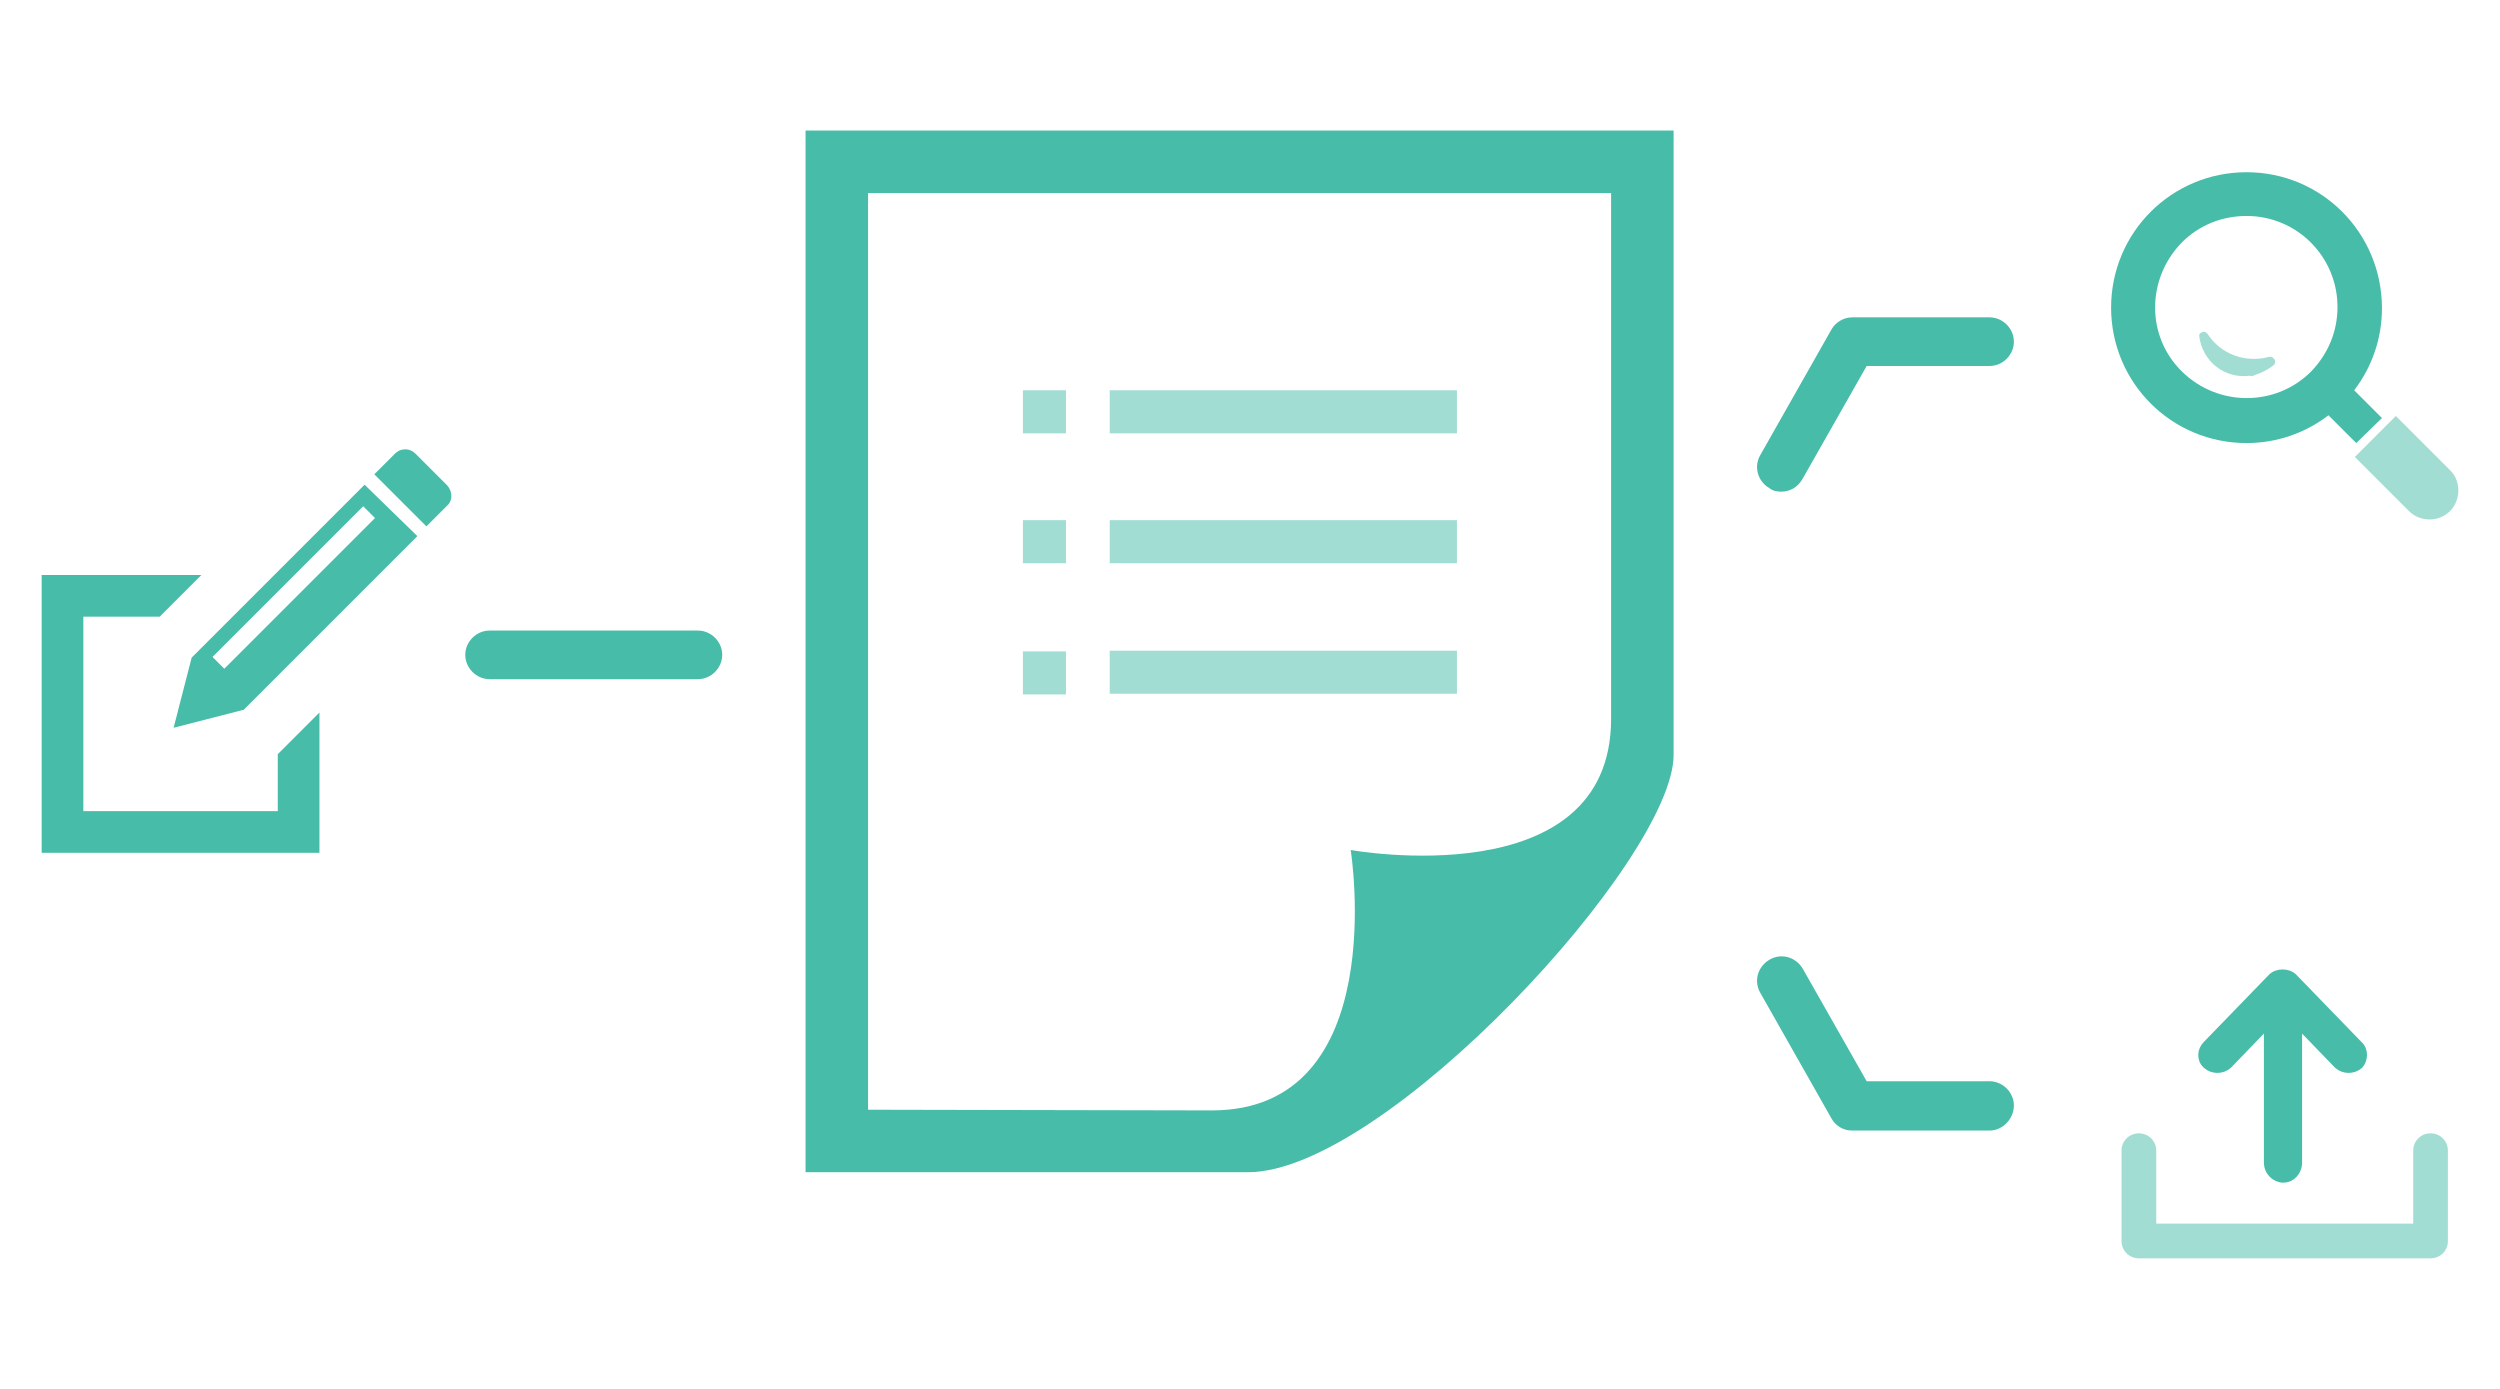 <?xml version="1.0" encoding="utf-8"?>
<!-- Generator: Adobe Illustrator 27.5.0, SVG Export Plug-In . SVG Version: 6.00 Build 0)  -->
<svg version="1.1" id="レイヤー_1" xmlns="http://www.w3.org/2000/svg" xmlns:xlink="http://www.w3.org/1999/xlink" x="0px"
	 y="0px" viewBox="0 0 360 200" style="enable-background:new 0 0 360 200;" xml:space="preserve">
<style type="text/css">
	.st0{opacity:0.5;fill:#46BCA9;enable-background:new    ;}
	.st1{fill:#46BCA9;}
	.st2{fill:none;}
	.st3{fill:#46BCA9;stroke:#46BCA9;}
</style>
<path id="iconmonstr-note-15" class="st0" d="M209.8,99.9h-50v-6.2h50V99.9z M209.8,74.9h-50v6.2h50V74.9z M209.8,56.2h-50v6.2h50
	V56.2z M153.5,56.2h-6.2v6.2h6.2V56.2z M153.5,74.9h-6.2v6.2h6.2V74.9z M153.5,93.8h-6.2v6.2h6.2V93.8z"/>
<path id="iconmonstr-note-15-2" class="st1" d="M125,159.8v-132h107v75.7c0,25.7-37.5,18.9-37.5,18.9s6,37.5-20,37.5L125,159.8
	L125,159.8z M241,108.7V18.8H116v150h63.7C199.4,168.8,241,123.7,241,108.7z"/>
<path class="st1" d="M256.5,70.8c-0.6,0-1.2-0.1-1.7-0.5c-1.7-1-2.3-3.1-1.3-4.8l10.2-18c0.6-1.1,1.8-1.8,3-1.8h19.8
	c1.9,0,3.5,1.6,3.5,3.5s-1.6,3.5-3.5,3.5h-17.7l-9.2,16.2C258.9,70.2,257.7,70.8,256.5,70.8z"/>
<path class="st1" d="M286.5,162.8h-19.8c-1.3,0-2.4-0.7-3-1.8l-10.2-18c-1-1.7-0.4-3.8,1.3-4.8c1.7-1,3.8-0.4,4.8,1.3l9.2,16.2h17.7
	c1.9,0,3.5,1.6,3.5,3.5S288.4,162.8,286.5,162.8z"/>
<path class="st1" d="M100.5,97.8h-30c-1.9,0-3.5-1.6-3.5-3.5s1.6-3.5,3.5-3.5h30c1.9,0,3.5,1.6,3.5,3.5S102.4,97.8,100.5,97.8z"/>
<path id="パス_4209" class="st0" d="M352.8,67.7l-7.8-7.8l-5.9,5.9l7.8,7.8c1.6,1.6,4.3,1.6,5.9,0S354.4,69.2,352.8,67.7
	L352.8,67.7z"/>
<path id="パス_4210" class="st1" d="M343,60.2l-4-4l0,0c2.6-3.4,4-7.5,4-11.8c0-10.9-8.7-19.6-19.5-19.6l0,0
	c-10.8,0-19.5,8.7-19.5,19.5s8.7,19.5,19.5,19.5l0,0l0,0c4.3,0,8.4-1.4,11.8-4l0,0l4,4L343,60.2z M332.8,53.5
	c-5.1,5.1-13.4,5.1-18.6,0s-5.1-13.4,0-18.6c2.5-2.5,5.8-3.8,9.3-3.8l0,0c7.3,0,13.1,5.9,13.1,13.1C336.6,47.8,335.2,51,332.8,53.5
	L332.8,53.5z"/>
<polygon class="st2" points="19.6,92.2 23,88.8 12,88.8 12,116.8 40,116.8 40,108.6 38,110.6 "/>
<polygon class="st1" points="40,108.6 40,116.8 12,116.8 12,88.8 23,88.8 29,82.8 6,82.8 6,122.8 46,122.8 46,102.6 "/>
<path id="パス_4211" class="st1" d="M64.4,69.9l-4.6-4.6c-0.8-0.8-2.1-0.8-2.9,0l-3,3l7.5,7.5l3-3C65.2,72.1,65.2,70.8,64.4,69.9
	L64.4,69.9z"/>
<path id="パス_4212" class="st1" d="M27.6,94.7L25,104.8l10.1-2.6l25-25l-7.6-7.4L27.6,94.7z M32.3,96.3l-1.7-1.7l21.7-21.7
	l1.7,1.7L32.3,96.3z"/>
<path id="パス_4216" class="st0" d="M324.7,54c1-0.3,1.9-0.8,2.7-1.4c0.3-0.3,0.3-0.7,0-1c-0.2-0.2-0.4-0.3-0.7-0.2l0,0
	c-3.4,0.9-6.9-0.4-8.8-3.3c-0.2-0.2-0.4-0.4-0.7-0.3l0,0l0,0c-0.1,0-0.1,0-0.2,0.1l0,0c-0.1,0-0.1,0.1-0.2,0.1l0,0
	c0,0.1-0.1,0.1-0.1,0.2l0,0c0,0.1,0,0.2,0,0.3c0.5,3.6,3.7,6.1,7.3,5.6C324.1,54.2,324.4,54.2,324.7,54L324.7,54z"/>
<path class="st0" d="M350,181.2h-42c-1.4,0-2.5-1.1-2.5-2.5v-13c0-1.4,1.1-2.5,2.5-2.5s2.5,1.1,2.5,2.5v10.5h37v-10.5
	c0-1.4,1.1-2.5,2.5-2.5s2.5,1.1,2.5,2.5v13C352.5,180.1,351.4,181.2,350,181.2z"/>
<path id="Icon_ionic-md-arrow-round-up" class="st3" d="M339.7,150.4l-9.4-9.7c-0.4-0.4-1-0.6-1.6-0.6l0,0c-0.6,0-1.2,0.2-1.6,0.6
	l-9.4,9.7c-0.8,0.8-0.9,2.1-0.1,2.9l0.1,0.1c0.9,0.8,2.3,0.8,3.2,0l5.6-5.8v20c0.1,1.2,1.1,2.2,2.3,2.2c1.2,0,2.1-1,2.2-2.2v-20
	l5.6,5.8c0.9,0.8,2.3,0.8,3.2,0C340.5,152.6,340.6,151.2,339.7,150.4C339.7,150.4,339.7,150.4,339.7,150.4z"/>
</svg>
